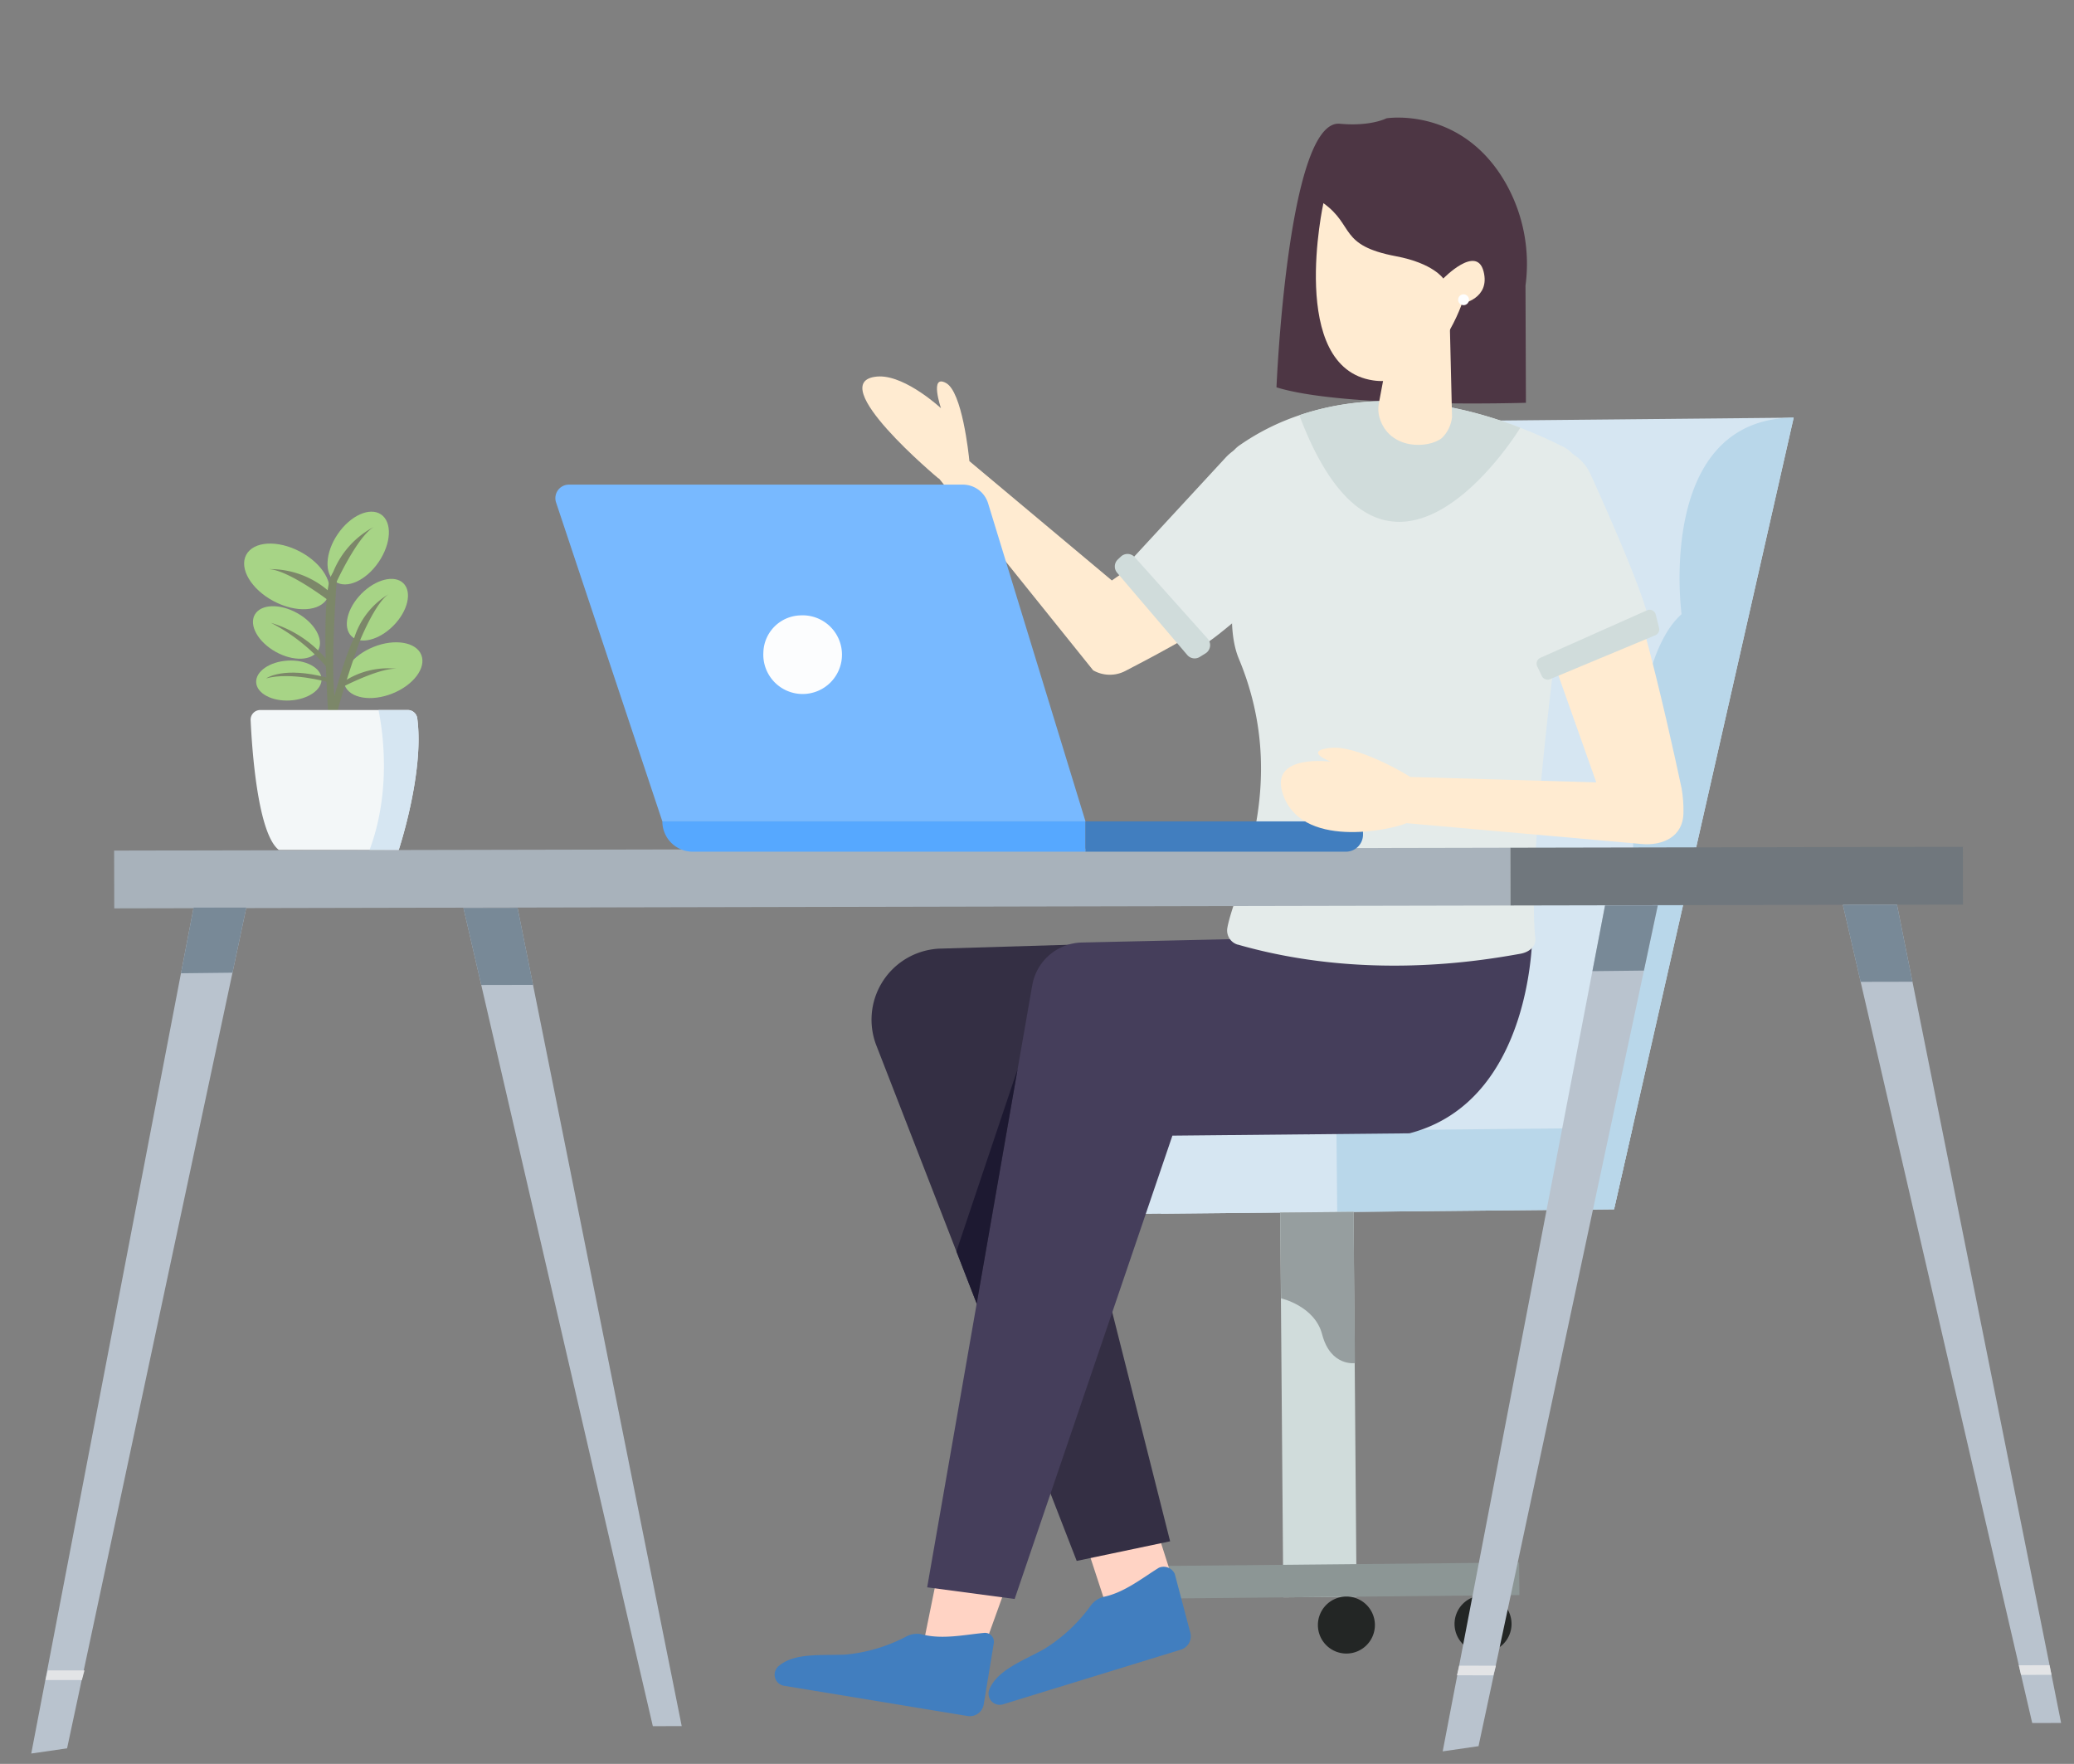 <svg xmlns="http://www.w3.org/2000/svg" xmlns:xlink="http://www.w3.org/1999/xlink" width="294" height="250" viewBox="0 0 294 250">
  <rect x="0" y="0" width="294" height="250" fill="#808080" stroke="none"/>
  <defs>
    <clipPath id="clip-path">
      <rect id="長方形_1114" data-name="長方形 1114" width="294" height="250" transform="translate(0 0.182)" fill="none"/>
    </clipPath>
    <clipPath id="clip-path-2">
      <path id="パス_2509" data-name="パス 2509" d="M135.039,31.034l-2.188,11.611a4.351,4.351,0,0,0,.11,2.074c1.394,4.538,6.9,4.378,8.825,2.841a4.89,4.89,0,0,0,1.441-2.965L142.9,31.009Z" transform="translate(-132.775 -31.009)" fill="none"/>
    </clipPath>
    <linearGradient id="linear-gradient" x1="-9.905" y1="16.265" x2="-9.829" y2="16.265" gradientUnits="objectBoundingBox">
      <stop offset="0" stop-color="#fbb59e"/>
      <stop offset="1" stop-color="#ffebd1"/>
    </linearGradient>
    <clipPath id="clip-path-3">
      <path id="パス_2510" data-name="パス 2510" d="M134.859,44.735c8.495,1.272,12.595-10.873,12.595-10.873s4.058-.708,3.069-4.572-5.709,1.008-5.709,1.008-1.431-2.166-6.69-3.156c-8.158-1.537-5.874-4.36-10.306-7.526,0,0-5.111,23.3,7.042,25.119" transform="translate(-126.751 -19.616)" fill="none"/>
    </clipPath>
    <linearGradient id="linear-gradient-2" x1="-5.279" y1="6.953" x2="-5.236" y2="6.953" xlink:href="#linear-gradient"/>
    <clipPath id="clip-path-4">
      <path id="パス_2511" data-name="パス 2511" d="M85.056,36.351C77.33,37.07,93.793,50.8,93.793,50.8l.044-.025,21.873,27.214a4.768,4.768,0,0,0,4.55.093c7.792-4.027,20.721-11.111,21.082-14.919,0,0,2.65-11.213-7.131-8.949L118.361,65.249,98.166,48.338c-.109-1.1-1.037-9.811-3.3-11.063-2.411-1.338-.727,3.566-.727,3.566s-4.848-4.51-8.666-4.509c-.142,0-.282.006-.42.019" transform="translate(-82.993 -36.332)" fill="none"/>
    </clipPath>
    <linearGradient id="linear-gradient-3" x1="-1.396" y1="2.839" x2="-1.377" y2="2.839" xlink:href="#linear-gradient"/>
    <clipPath id="clip-path-6">
      <path id="パス_2544" data-name="パス 2544" d="M161.328,68.664l6.757,19.084-26.364-.761c-.818-.58-7.67-4.529-11.3-4.127-4.03.448.051,1.961.051,1.961s-8.506-1.147-6.9,4.3c2.421,8.243,15.448,5.351,17.621,4.412l33.163,2.938c3.253.335,6.044-1.106,6.087-4.375a18.267,18.267,0,0,0-.26-3.489c-1.913-9-8.307-37.817-12.057-39.238,0,0-6.373,8.775-6.8,19.293" transform="translate(-123.37 -49.371)" fill="none"/>
    </clipPath>
    <linearGradient id="linear-gradient-4" x1="-2.769" y1="2.669" x2="-2.746" y2="2.669" xlink:href="#linear-gradient"/>
  </defs>
  <g id="グループ_2112" data-name="グループ 2112" transform="translate(-0.001 -0.182)">
    <path id="パス_2487" data-name="パス 2487" d="M75.441,203.573l-4.094.009-1.584-6.821-.317-1.365L47.024,98.531,44.5,87.616l7.672-.016,2.192,10.916L73.8,195.387l.276,1.365Z" transform="translate(21.196 41.255)" fill="#b9c3ce"/>
    <path id="パス_2488" data-name="パス 2488" d="M54.367,98.516l-7.343.015L44.5,87.616l7.672-.016Z" transform="translate(21.196 41.255)" fill="#788997"/>
    <path id="パス_2489" data-name="パス 2489" d="M75.24,161.13l.317,1.365,4.313-.009-.276-1.365Z" transform="translate(35.616 75.747)" fill="#e3e4e6"/>
    <path id="パス_2490" data-name="パス 2490" d="M176.033,152.515,201.5,40.309l-61.169.592L111.8,153.136Z" transform="translate(52.766 19.069)" fill="#d6e6f2"/>
    <g id="グループ_2099" data-name="グループ 2099" transform="translate(0.001 0)">
      <g id="グループ_2098" data-name="グループ 2098" transform="translate(0 0)" clip-path="url(#clip-path)">
        <path id="パス_2491" data-name="パス 2491" d="M146.153,120.629l-49.3.477a4.948,4.948,0,0,1-5-4.9l-.016-1.644a4.948,4.948,0,0,1,4.9-5l49.3-.477Z" transform="translate(43.405 51.336)" fill="#d6e6f2"/>
        <path id="パス_2492" data-name="パス 2492" d="M182.245,40.309,159.407,140.947l-2.624,11.568A78.25,78.25,0,0,1,153.891,141c-1.747-9.956-2.274-24.01,5.931-32.376,0,0-2.621-32.293,6.535-40.462,0,0-3.732-27.665,15.889-27.855" transform="translate(72.014 19.069)" fill="#b9d7ea"/>
        <path id="パス_2493" data-name="パス 2493" d="M170.71,108.811l-2.624,11.568-39.239.379-.112-11.54Z" transform="translate(60.712 51.206)" fill="#b9d7ea"/>
        <path id="パス_2494" data-name="パス 2494" d="M134.135,171.467l-10.387.1-.436-54.539,10.387-.1Z" transform="translate(58.167 55.014)" fill="#d0dcdb"/>
        <rect id="長方形_1113" data-name="長方形 1113" width="57.708" height="4.616" transform="translate(157.635 222.2) rotate(-0.554)" fill="#8c9695"/>
        <path id="パス_2495" data-name="パス 2495" d="M116,158.245a4.04,4.04,0,1,1-4.078-4,4.039,4.039,0,0,1,4.078,4" transform="translate(50.948 72.521)" fill="#232625"/>
        <path id="パス_2496" data-name="パス 2496" d="M135.026,158.04a4.04,4.04,0,1,1-4.078-4,4.039,4.039,0,0,1,4.078,4" transform="translate(59.873 72.425)" fill="#232625"/>
        <path id="パス_2497" data-name="パス 2497" d="M148.211,157.934a4.04,4.04,0,1,1-4.078-4,4.039,4.039,0,0,1,4.078,4" transform="translate(66.058 72.375)" fill="#232625"/>
        <path id="パス_2498" data-name="パス 2498" d="M123.312,117.028l.118,12.156s4.772,1.072,5.821,5.1c1.2,4.6,4.656,4.08,4.656,4.08l-.207-21.436Z" transform="translate(58.167 55.015)" fill="#969e9f"/>
        <path id="パス_2499" data-name="パス 2499" d="M114.135,146.17l3.076,9.63-9.63,3.075L104.149,148.4Z" transform="translate(49.177 68.733)" fill="#ffd3c4"/>
        <path id="パス_2500" data-name="パス 2500" d="M84.563,105.78l.322.823,28.08,72.235,13.241-2.78-14.715-58.237,34.5.551,2.1-27.955L93.661,92.054a8.091,8.091,0,0,0-1.021.082,10.082,10.082,0,0,0-8.077,13.644" transform="translate(39.664 42.577)" fill="#342f44"/>
        <path id="パス_2501" data-name="パス 2501" d="M100.8,154.093,97.366,163.6l-8.495-.777,2.649-13.049Z" transform="translate(42.01 70.425)" fill="#ffd3c4"/>
        <path id="パス_2502" data-name="パス 2502" d="M89.246,182.791l12.4,1.653,22.363-65.672,33.607-.329c17.649-4.59,17.418-28.473,17.418-28.473l-59.152,1.325-4.7.106a7.309,7.309,0,0,0-7.04,6.053l-.361,2.066Z" transform="translate(42.186 42.367)" fill="#453e5b"/>
        <path id="パス_2503" data-name="パス 2503" d="M100.74,103.161l-8.674,25.825,2.877,7.4Z" transform="translate(43.509 48.556)" fill="#1d1931"/>
        <path id="パス_2504" data-name="パス 2504" d="M95.5,157.777a3.222,3.222,0,0,0-2.246.251,23.172,23.172,0,0,1-8.706,2.6c-3.655.147-7.218-.267-9.444,1.622a1.589,1.589,0,0,0,.7,2.786l26.1,4.3a2,2,0,0,0,2.267-1.681l1.419-8.619a1.263,1.263,0,0,0-1.341-1.488c-2.687.245-5.891.959-8.749.234" transform="translate(35.282 74.067)" fill="#417ebf"/>
        <path id="パス_2505" data-name="パス 2505" d="M111.579,155.419a3.221,3.221,0,0,0-1.9,1.225,23.142,23.142,0,0,1-6.641,6.2c-3.207,1.759-6.582,2.975-7.734,5.656a1.589,1.589,0,0,0,1.866,2.185l25.285-7.77a2,2,0,0,0,1.283-2.514l-2.174-8.215a1.727,1.727,0,0,0-2.257-.871c-2.3,1.418-4.847,3.483-7.729,4.1" transform="translate(44.965 71.072)" fill="#417ebf"/>
        <path id="パス_2506" data-name="パス 2506" d="M138.54,11.462s10.647-1.735,16.894,9.167a23.229,23.229,0,0,1,2.816,14.54l.059,16.612s-25.717.8-35.358-2.19c0,0,1.571-38.042,8.979-37.359,4.394.405,6.61-.77,6.61-.77" transform="translate(57.998 5.489)" fill="#4d3644"/>
        <path id="パス_2507" data-name="パス 2507" d="M119.705,115.745c17.9,5.133,34.466,2.295,40.041,1.3,1.385-.248,2.248-1.137,2.132-2.2-1.368-12.451,4.443-53.76,6.259-65.227a4.2,4.2,0,0,0-2.268-4.415q-3.167-1.578-6.137-2.716c-13.675-5.295-24.223-4.169-31.309-1.766a33.175,33.175,0,0,0-8.392,4.2,3.985,3.985,0,0,0-1.747,4.045c1.075,4.669,3.423,7.955,1.438,13.948-.787,2.38-1.5,8.417.12,12.3,7.516,17.994-.649,32.616-1.623,38.167a2.093,2.093,0,0,0,1.485,2.374" transform="translate(55.764 18.318)" fill="#e4ebea"/>
        <path id="パス_2508" data-name="パス 2508" d="M125.154,40.718c12.419,32.925,31.328,1.77,31.328,1.77a.043.043,0,0,0-.019-.007c-13.673-5.295-24.222-4.169-31.306-1.766Z" transform="translate(59.032 18.318)" fill="#d0dcdb"/>
      </g>
    </g>
    <g id="グループ_2101" data-name="グループ 2101" transform="translate(195.383 45.715)">
      <g id="グループ_2100" data-name="グループ 2100" clip-path="url(#clip-path-2)">
        <rect id="長方形_1115" data-name="長方形 1115" width="19.247" height="12.375" transform="matrix(0.104, -0.995, 0.995, 0.104, -1.949, 18.049)" fill="url(#linear-gradient)"/>
      </g>
    </g>
    <g id="グループ_2103" data-name="グループ 2103" transform="translate(186.532 28.977)">
      <g id="グループ_2102" data-name="グループ 2102" clip-path="url(#clip-path-3)">
        <rect id="長方形_1116" data-name="長方形 1116" width="34.012" height="32.205" transform="translate(-9.839 1.34) rotate(-13.025)" fill="url(#linear-gradient-2)"/>
      </g>
    </g>
    <g id="グループ_2105" data-name="グループ 2105" transform="translate(122.246 53.535)">
      <g id="グループ_2104" data-name="グループ 2104" clip-path="url(#clip-path-4)">
        <rect id="長方形_1117" data-name="長方形 1117" width="78.916" height="74.911" transform="translate(-26.499 15.976) rotate(-38.157)" fill="url(#linear-gradient-3)"/>
      </g>
    </g>
    <g id="グループ_2107" data-name="グループ 2107" transform="translate(0.001 0)">
      <g id="グループ_2106" data-name="グループ 2106" transform="translate(0 0)" clip-path="url(#clip-path)">
        <path id="パス_2512" data-name="パス 2512" d="M140.37,52.6S122.183,70.88,118.1,72.214l-9.771-11.85,14.24-15.419a7.41,7.41,0,0,1,7.256-2.158Z" transform="translate(51.138 20.126)" fill="#e4ebea"/>
        <path id="パス_2513" data-name="パス 2513" d="M120.51,65.463,110.178,53.915a1.375,1.375,0,0,0-1.969-.082l-.426.4a1.376,1.376,0,0,0-.1,1.894l9.939,11.652a1.374,1.374,0,0,0,1.77.276l.82-.507a1.376,1.376,0,0,0,.3-2.086" transform="translate(50.679 25.238)" fill="#d0dcdb"/>
        <path id="パス_2514" data-name="パス 2514" d="M140.478,29.178a.768.768,0,1,0,.768-.768.768.768,0,0,0-.768.768" transform="translate(66.221 13.487)" fill="#fefefe"/>
        <rect id="長方形_1118" data-name="長方形 1118" width="197.916" height="8.19" transform="translate(16.178 120.738) rotate(-0.118)" fill="#a8b2bb"/>
        <rect id="長方形_1119" data-name="長方形 1119" width="64.152" height="8.189" transform="matrix(1, -0.002, 0.002, 1, 214.093, 120.331)" fill="#70777d"/>
        <path id="パス_2515" data-name="パス 2515" d="M169.475,87.371,167.512,96.6,146.255,196.29l-.36,1.684-1.829,8.552-5.079.736,1.644-8.578.326-1.688L160.209,96.682,162,87.367Z" transform="translate(65.522 41.146)" fill="#b9c3ce"/>
        <path id="パス_2516" data-name="パス 2516" d="M208.536,203.27l-4.095.009-1.584-6.821-.317-1.365L180.12,98.227,177.6,87.313l7.672-.016,2.192,10.916L206.9,195.084l.276,1.365Z" transform="translate(83.636 41.113)" fill="#b9c3ce"/>
        <path id="パス_2517" data-name="パス 2517" d="M199.206,162.028l-4.313.009-.316-1.365,4.353-.009Z" transform="translate(91.601 75.533)" fill="#e3e4e6"/>
        <path id="パス_2518" data-name="パス 2518" d="M155.224,87.366l7.475,0L160.736,96.6l-7.3.081Z" transform="translate(72.299 41.146)" fill="#788997"/>
        <path id="パス_2519" data-name="パス 2519" d="M187.463,98.213l-7.343.015L177.6,87.313l7.67-.016Z" transform="translate(83.636 41.113)" fill="#788997"/>
        <path id="パス_2520" data-name="パス 2520" d="M140.68,160.708l5.21.006-.367,1.365-5.161-.006Z" transform="translate(66.166 75.553)" fill="#e3e4e6"/>
        <path id="パス_2521" data-name="パス 2521" d="M33.288,87.577l-1.963,9.232L10.068,196.5l-.36,1.684-1.829,8.552-5.079.736,1.644-8.578L4.77,197.2,24.022,96.888l1.791-9.316Z" transform="translate(1.63 41.243)" fill="#b9c3ce"/>
        <path id="パス_2522" data-name="パス 2522" d="M19.036,87.572l7.475,0-1.963,9.232-7.3.081Z" transform="translate(8.407 41.242)" fill="#788997"/>
        <path id="パス_2523" data-name="パス 2523" d="M4.491,161.164l5.21.006-.367,1.365-5.161-.006Z" transform="translate(2.274 75.768)" fill="#e3e4e6"/>
        <path id="パス_2524" data-name="パス 2524" d="M30.478,59.482C28,58.09,25.3,58.189,24.449,59.7s.476,3.868,2.957,5.26,5.18,1.293,6.029-.22-.476-3.868-2.957-5.26" transform="translate(11.666 27.603)" fill="#a7d486"/>
        <path id="パス_2525" data-name="パス 2525" d="M28.976,63.752c-2.559.145-4.562,1.528-4.474,3.088S26.737,69.548,29.3,69.4s4.562-1.528,4.474-3.088-2.235-2.708-4.794-2.562" transform="translate(11.811 30.062)" fill="#a7d486"/>
        <path id="パス_2526" data-name="パス 2526" d="M37.209,62.624c-3,1.191-4.838,3.642-4.109,5.47s3.748,2.342,6.745,1.149,4.836-3.642,4.109-5.47-3.748-2.342-6.745-1.149" transform="translate(15.77 29.237)" fill="#a7d486"/>
        <path id="パス_2527" data-name="パス 2527" d="M32.832,52.56c-1.789,2.63-1.939,5.647-.336,6.737s4.355-.156,6.144-2.787,1.939-5.646.336-6.737-4.355.157-6.144,2.787" transform="translate(15.041 23.324)" fill="#a7d486"/>
        <path id="パス_2528" data-name="パス 2528" d="M31.256,53.592c-3.187-1.682-6.6-1.471-7.625.472s.726,4.88,3.911,6.564,6.6,1.469,7.626-.473-.726-4.882-3.912-6.563" transform="translate(11.266 24.768)" fill="#a7d486"/>
        <path id="パス_2529" data-name="パス 2529" d="M36.2,61.327s-2.528,7.1-3.635,11.423l-.995.062s2.6-10.747,4.2-11.9Z" transform="translate(15.128 28.737)" fill="#7c8769"/>
        <path id="パス_2530" data-name="パス 2530" d="M32.862,55.393s-1.3,15.649.034,20.227l-1.3-.135s-1.341-18.72.8-20.305Z" transform="translate(14.944 26.046)" fill="#7c8769"/>
        <path id="パス_2531" data-name="パス 2531" d="M35.3,57.985c-2.033,2.07-2.659,4.754-1.4,5.994s3.934.567,5.968-1.5,2.661-4.754,1.4-5.994-3.934-.567-5.968,1.5" transform="translate(15.915 26.365)" fill="#a7d486"/>
        <path id="パス_2532" data-name="パス 2532" d="M32.475,58.733s3.01-6.571,5.37-7.9a12.5,12.5,0,0,0-6.132,7.324Z" transform="translate(15.194 24.008)" fill="#7c8769"/>
        <path id="パス_2533" data-name="パス 2533" d="M34.148,59.326s-5.769-4.38-8.477-4.4a12.62,12.62,0,0,1,8.95,3.47Z" transform="translate(12.36 25.921)" fill="#7c8769"/>
        <path id="パス_2534" data-name="パス 2534" d="M33.839,66.409a25.914,25.914,0,0,0-7.9-6.3,16.238,16.238,0,0,1,7.9,5.232Z" transform="translate(12.484 28.356)" fill="#7c8769"/>
        <path id="パス_2535" data-name="パス 2535" d="M34.111,66.223s-5.154-1.449-8.639-.505c0,0,2.4-1.769,8.687-.082Z" transform="translate(12.267 30.609)" fill="#7c8769"/>
        <path id="パス_2536" data-name="パス 2536" d="M33.087,67s5.392-2.766,7.616-2.417a11.331,11.331,0,0,0-7.823,1.864Z" transform="translate(15.742 30.413)" fill="#7c8769"/>
        <path id="パス_2537" data-name="パス 2537" d="M34.729,64.09s2.245-5.6,4.171-6.77a11.1,11.1,0,0,0-4.977,6.433Z" transform="translate(16.231 27.05)" fill="#7c8769"/>
        <path id="パス_2538" data-name="パス 2538" d="M44.962,88.344h-17c-3-2.332-3.8-14.24-3.995-18.4a1.371,1.371,0,0,1,1.372-1.432h20.89a1.359,1.359,0,0,1,1.356,1.165c1.031,7.689-2.627,18.664-2.627,18.664" transform="translate(11.561 32.302)" fill="#f3f7f8"/>
        <path id="パス_2539" data-name="パス 2539" d="M39.579,88.344H35.443c3.051-8.188,1.951-16.431,1.271-19.829h4.136a1.359,1.359,0,0,1,1.356,1.165c1.031,7.689-2.627,18.664-2.627,18.664" transform="translate(16.944 32.302)" fill="#d6e6f2"/>
        <path id="パス_2540" data-name="パス 2540" d="M67.994,83.555h55.681v-4.3H63.694a4.3,4.3,0,0,0,4.3,4.3" transform="translate(30.198 37.34)" fill="#56a8ff"/>
        <path id="パス_2541" data-name="パス 2541" d="M104.521,83.555h36.914a2.428,2.428,0,0,0,2.428-2.428V80.2a.941.941,0,0,0-.94-.94h-38.4Z" transform="translate(49.352 37.34)" fill="#417ebf"/>
        <path id="パス_2542" data-name="パス 2542" d="M111.129,46.769H55.293A1.921,1.921,0,0,0,53.471,49.3L68.537,94.5h59.981L114.711,49.418a3.747,3.747,0,0,0-3.582-2.649" transform="translate(25.355 22.1)" fill="#78b9ff"/>
        <path id="パス_2543" data-name="パス 2543" d="M73.442,64.61a5.576,5.576,0,1,0,5.221-5.221,5.4,5.4,0,0,0-5.221,5.221" transform="translate(34.771 28.015)" fill="#fcfdfe"/>
      </g>
    </g>
    <g id="グループ_2109" data-name="グループ 2109" transform="translate(181.566 72.691)">
      <g id="グループ_2108" data-name="グループ 2108" clip-path="url(#clip-path-6)">
        <rect id="長方形_1121" data-name="長方形 1121" width="63.967" height="70.625" transform="translate(-15.74 43.24) rotate(-71.654)" fill="url(#linear-gradient-4)"/>
      </g>
    </g>
    <g id="グループ_2111" data-name="グループ 2111" transform="translate(0.001 0)">
      <g id="グループ_2110" data-name="グループ 2110" transform="translate(0 0)" clip-path="url(#clip-path)">
        <path id="パス_2545" data-name="パス 2545" d="M158.779,46.946c3.483,7.681,8.453,19.124,8.468,21.914l-14.273,5.672-10.784-19.1a5.816,5.816,0,0,1,.132-5.943l6.793-5.042a6.412,6.412,0,0,1,9.663,2.5" transform="translate(66.672 20.417)" fill="#e4ebea"/>
        <path id="パス_2546" data-name="パス 2546" d="M163.694,58.923l-15.107,6.724a.906.906,0,0,0-.45,1.218l.652,1.366a.906.906,0,0,0,1.167.447l14.919-6.222a.905.905,0,0,0,.53-1.055l-.464-1.869a.9.9,0,0,0-1.247-.61" transform="translate(69.772 27.765)" fill="#d0dcdb"/>
      </g>
    </g>
  </g>
</svg>
